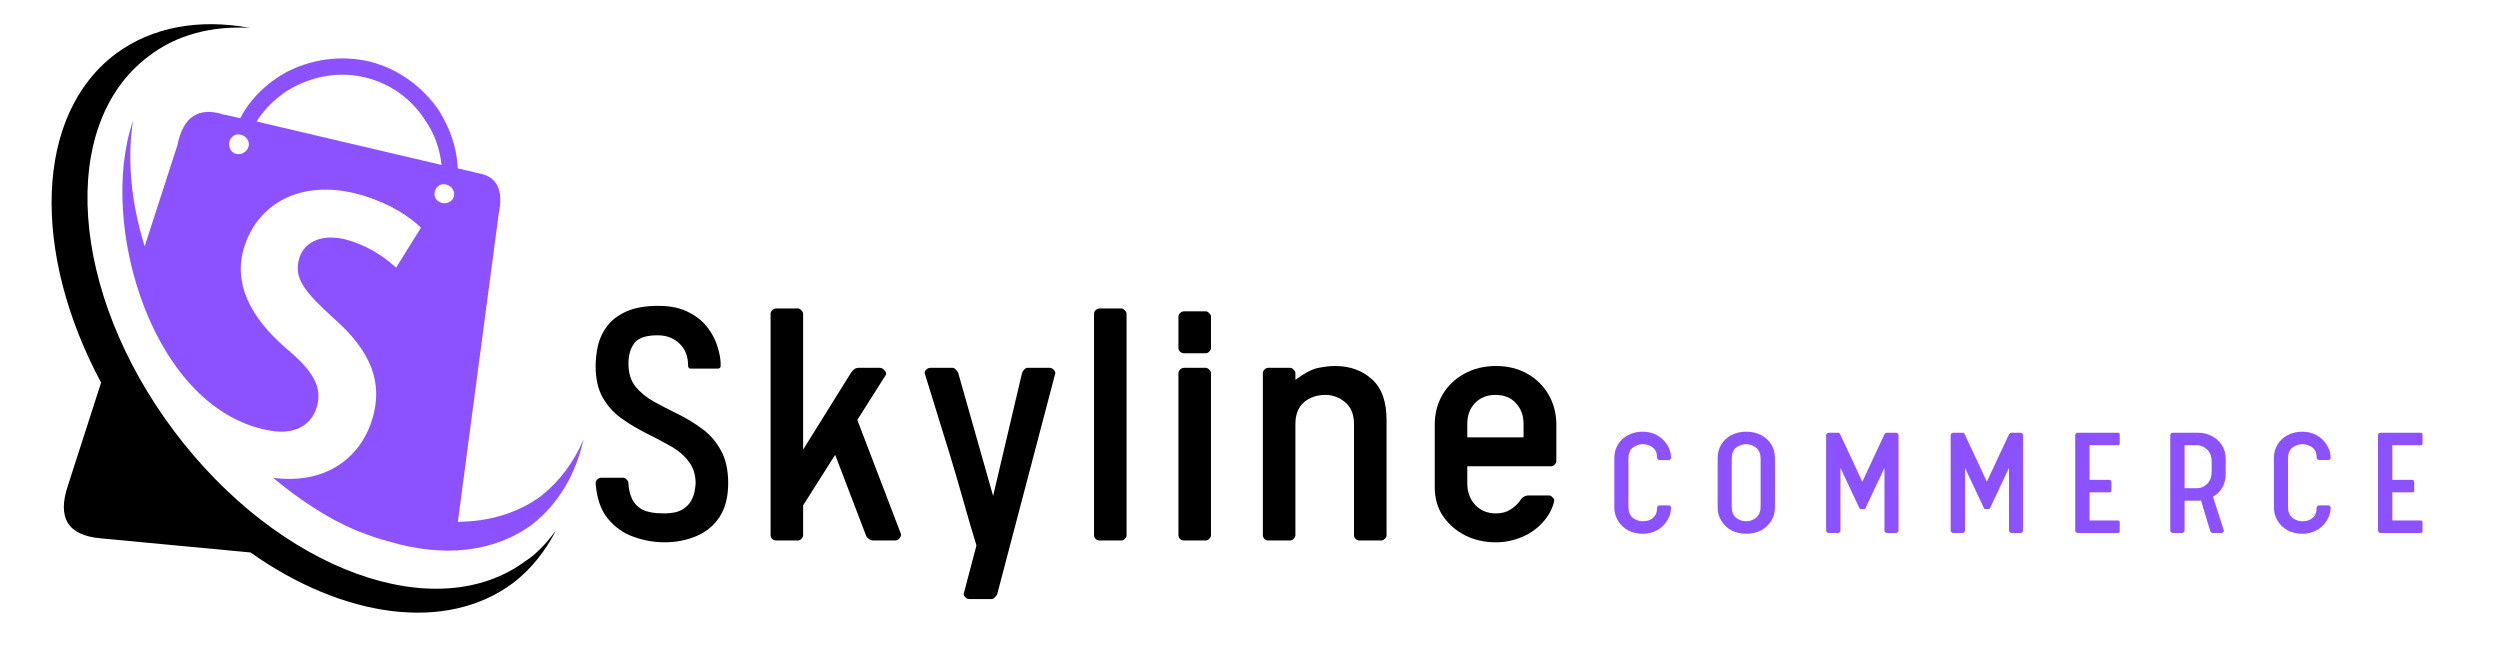<svg xmlns="http://www.w3.org/2000/svg" xmlns:xlink="http://www.w3.org/1999/xlink" width="200" zoomAndPan="magnify" viewBox="0 0 150 39" height="52" preserveAspectRatio="xMidYMid meet" version="1.2"><defs><clipPath id="7865802b22"><path d="M 7 3 L 36 3 L 36 34 L 7 34 Z M 7 3 "/></clipPath><clipPath id="a524959a19"><path d="M 6.504 -1.254 L 40.844 9.551 L 31.168 40.316 L -3.172 29.512 Z M 6.504 -1.254 "/></clipPath><clipPath id="62b3d1c39c"><path d="M 6.504 -1.254 L 40.844 9.551 L 31.168 40.316 L -3.172 29.512 Z M 6.504 -1.254 "/></clipPath><clipPath id="76be23a86b"><path d="M 3 1 L 34 1 L 34 37 L 3 37 Z M 3 1 "/></clipPath><clipPath id="7b232ab8db"><path d="M 6.504 -1.254 L 40.844 9.551 L 31.168 40.316 L -3.172 29.512 Z M 6.504 -1.254 "/></clipPath><clipPath id="027fbdfe4f"><path d="M 6.504 -1.254 L 40.844 9.551 L 31.168 40.316 L -3.172 29.512 Z M 6.504 -1.254 "/></clipPath></defs><g id="671369a899"><g clip-rule="nonzero" clip-path="url(#7865802b22)"><g clip-rule="nonzero" clip-path="url(#a524959a19)"><g clip-rule="nonzero" clip-path="url(#62b3d1c39c)"><path style=" stroke:none;fill-rule:evenodd;fill:#8c52ff;fill-opacity:1;" d="M 27.469 31.32 L 29.918 12.852 C 30.238 11.367 29.793 10.582 28.711 10.395 L 27.465 10.102 C 27.414 8.844 26.988 7.676 26.332 6.625 C 25.383 5.238 23.945 4.148 22.207 3.699 C 20.41 3.277 18.637 3.566 17.16 4.34 C 16.023 4.973 15.035 5.898 14.414 7.09 L 13.398 6.867 C 11.914 6.402 10.984 6.996 10.641 8.719 L 8.68 14.781 C 7.844 12.09 7.625 9.5 7.984 7.242 C 5.836 13.441 9.176 24.832 16.418 25.871 C 17.75 26.039 18.668 25.492 18.996 24.453 C 19.375 23.242 18.793 22.262 17.188 20.918 C 15.008 19.043 13.973 16.984 14.652 14.824 C 15.516 12.078 18.297 10.633 21.898 11.766 C 23.477 12.262 24.574 13.004 25.258 13.66 L 23.766 16.059 C 23.262 15.602 22.359 14.871 21.008 14.445 C 19.297 13.906 18.246 14.566 17.965 15.465 C 17.582 16.68 18.27 17.492 19.996 19.074 C 22.285 21.078 23.016 22.988 22.32 25.199 C 21.555 27.629 19.367 29.07 16.383 28.668 C 17.914 29.941 19.586 31.062 21.328 31.809 C 21.992 32.062 22.648 32.324 23.336 32.488 C 26.547 33.449 29.602 33.172 31.918 31.477 C 33.492 30.238 34.539 28.488 35.012 26.363 C 34.438 27.719 33.578 28.879 32.457 29.766 C 31.039 30.805 29.305 31.297 27.469 31.309 Z M 27.227 11.805 C 27.324 11.492 27.125 11.18 26.809 11.082 C 26.496 10.984 26.199 11.133 26.098 11.453 C 26 11.762 26.152 12.062 26.469 12.16 C 26.785 12.262 27.125 12.125 27.227 11.805 Z M 14.906 8.82 C 15.008 8.504 14.805 8.195 14.488 8.094 C 14.172 7.996 13.879 8.148 13.777 8.465 C 13.68 8.781 13.816 9.121 14.133 9.223 C 14.445 9.32 14.805 9.137 14.906 8.82 Z M 26.488 9.895 L 15.387 7.289 C 15.957 6.426 16.73 5.684 17.621 5.223 C 18.922 4.543 20.441 4.277 21.953 4.656 C 23.469 5.031 24.707 5.965 25.504 7.207 C 26.051 7.977 26.398 8.926 26.488 9.895 Z M 26.488 9.895 "/></g></g></g><g clip-rule="nonzero" clip-path="url(#76be23a86b)"><g clip-rule="nonzero" clip-path="url(#7b232ab8db)"><g clip-rule="nonzero" clip-path="url(#027fbdfe4f)"><path style=" stroke:none;fill-rule:evenodd;fill:#000000;fill-opacity:1;" d="M 31.602 33.609 C 26.207 37.699 16.719 34.223 10.445 25.867 C 4.172 17.508 3.473 7.453 8.918 3.375 C 10.609 2.074 12.707 1.547 14.992 1.672 C 11.949 1.113 9.125 1.605 6.926 3.242 C 2.062 6.91 1.891 15.164 6.066 22.957 L 4.082 29.113 C 3.414 31.078 4.078 32.129 6.047 32.301 L 15.031 33.148 C 20.574 37.07 26.766 37.977 30.777 34.984 C 31.879 34.145 32.715 33.07 33.352 31.84 C 32.84 32.516 32.297 33.141 31.605 33.617 Z M 31.602 33.609 "/></g></g></g><g style="fill:#000000;fill-opacity:1;"><g transform="translate(34.91, 32.429)"><path style="stroke:none" d="M 4.953 0.109 C 4.336 0.109 3.723 0 3.109 -0.219 C 2.492 -0.438 1.973 -0.805 1.547 -1.328 C 1.129 -1.848 0.891 -2.551 0.828 -3.438 C 0.828 -3.52 0.859 -3.594 0.922 -3.656 C 0.992 -3.727 1.078 -3.766 1.172 -3.766 L 2.484 -3.766 C 2.555 -3.766 2.625 -3.727 2.688 -3.656 C 2.758 -3.594 2.797 -3.52 2.797 -3.438 C 2.805 -3.145 2.867 -2.852 2.984 -2.562 C 3.098 -2.281 3.301 -2.051 3.594 -1.875 C 3.895 -1.707 4.344 -1.625 4.938 -1.625 C 5.414 -1.625 5.781 -1.703 6.031 -1.859 C 6.289 -2.016 6.473 -2.203 6.578 -2.422 C 6.691 -2.641 6.758 -2.844 6.781 -3.031 C 6.812 -3.227 6.828 -3.359 6.828 -3.422 C 6.828 -3.961 6.68 -4.41 6.391 -4.766 C 6.109 -5.129 5.738 -5.438 5.281 -5.688 C 4.82 -5.945 4.336 -6.203 3.828 -6.453 C 3.316 -6.711 2.832 -7.004 2.375 -7.328 C 1.914 -7.66 1.539 -8.078 1.25 -8.578 C 0.969 -9.078 0.828 -9.703 0.828 -10.453 C 0.828 -10.859 0.875 -11.273 0.969 -11.703 C 1.07 -12.129 1.254 -12.516 1.516 -12.859 C 1.773 -13.211 2.156 -13.504 2.656 -13.734 C 3.156 -13.961 3.801 -14.078 4.594 -14.078 C 5.332 -14.078 5.941 -13.945 6.422 -13.688 C 6.91 -13.438 7.297 -13.117 7.578 -12.734 C 7.859 -12.348 8.051 -11.961 8.156 -11.578 C 8.27 -11.203 8.328 -10.879 8.328 -10.609 L 8.328 -10.453 C 8.316 -10.359 8.258 -10.312 8.156 -10.312 L 6.531 -10.312 C 6.426 -10.312 6.375 -10.375 6.375 -10.5 C 6.375 -11.051 6.203 -11.488 5.859 -11.812 C 5.516 -12.145 5.078 -12.312 4.547 -12.312 C 3.859 -12.312 3.395 -12.156 3.156 -11.844 C 2.914 -11.531 2.797 -11.117 2.797 -10.609 C 2.797 -10.047 2.938 -9.586 3.219 -9.234 C 3.5 -8.891 3.867 -8.586 4.328 -8.328 C 4.785 -8.078 5.27 -7.828 5.781 -7.578 C 6.289 -7.328 6.773 -7.031 7.234 -6.688 C 7.691 -6.352 8.062 -5.926 8.344 -5.406 C 8.633 -4.895 8.781 -4.238 8.781 -3.438 C 8.781 -2.602 8.602 -1.922 8.25 -1.391 C 7.895 -0.867 7.426 -0.488 6.844 -0.25 C 6.258 -0.008 5.629 0.109 4.953 0.109 Z M 4.953 0.109 "/></g></g><g style="fill:#000000;fill-opacity:1;"><g transform="translate(45.063, 32.429)"><path style="stroke:none" d="M 1.516 0 C 1.422 0 1.336 -0.031 1.266 -0.094 C 1.203 -0.164 1.172 -0.238 1.172 -0.312 L 1.172 -13.594 C 1.172 -13.676 1.203 -13.75 1.266 -13.812 C 1.336 -13.883 1.422 -13.922 1.516 -13.922 L 2.812 -13.922 C 2.883 -13.922 2.953 -13.883 3.016 -13.812 C 3.086 -13.75 3.125 -13.676 3.125 -13.594 L 3.125 -5.453 L 5.938 -9.969 C 5.988 -10.062 6.055 -10.148 6.141 -10.234 C 6.234 -10.316 6.332 -10.359 6.438 -10.359 L 7.719 -10.359 C 7.82 -10.359 7.91 -10.316 7.984 -10.234 C 8.066 -10.16 8.109 -10.07 8.109 -9.969 L 6.375 -7.234 L 9 -0.375 C 9 -0.27 8.961 -0.18 8.891 -0.109 C 8.816 -0.035 8.727 0 8.625 0 L 7.344 0 C 7.238 0 7.141 -0.035 7.047 -0.109 C 6.953 -0.18 6.895 -0.266 6.875 -0.359 L 5.047 -5.141 L 3.125 -2.109 L 3.125 -0.312 C 3.125 -0.238 3.086 -0.164 3.016 -0.094 C 2.953 -0.031 2.883 0 2.812 0 Z M 1.516 0 "/></g></g><g style="fill:#000000;fill-opacity:1;"><g transform="translate(55.103, 32.429)"><path style="stroke:none" d="M 3.062 3.516 C 2.969 3.516 2.883 3.477 2.812 3.406 C 2.75 3.344 2.719 3.273 2.719 3.203 L 3.484 0.297 C 3.242 -0.484 2.988 -1.352 2.719 -2.312 C 2.445 -3.281 2.172 -4.223 1.891 -5.141 L 0.375 -10.047 C 0.375 -10.117 0.406 -10.188 0.469 -10.25 C 0.539 -10.32 0.625 -10.359 0.719 -10.359 L 2.047 -10.359 C 2.117 -10.359 2.188 -10.32 2.25 -10.25 C 2.32 -10.188 2.367 -10.117 2.391 -10.047 L 4.484 -2.672 L 6.219 -10.047 C 6.25 -10.117 6.289 -10.188 6.344 -10.25 C 6.406 -10.32 6.473 -10.359 6.547 -10.359 L 7.875 -10.359 C 7.969 -10.359 8.047 -10.32 8.109 -10.25 C 8.18 -10.188 8.219 -10.117 8.219 -10.047 L 4.734 3.203 C 4.711 3.273 4.664 3.344 4.594 3.406 C 4.531 3.477 4.461 3.516 4.391 3.516 Z M 3.062 3.516 "/></g></g><g style="fill:#000000;fill-opacity:1;"><g transform="translate(64.469, 32.429)"><path style="stroke:none" d="M 1.516 0 C 1.422 0 1.336 -0.031 1.266 -0.094 C 1.203 -0.164 1.172 -0.238 1.172 -0.312 L 1.172 -13.594 C 1.172 -13.676 1.203 -13.75 1.266 -13.812 C 1.336 -13.883 1.422 -13.922 1.516 -13.922 L 2.812 -13.922 C 2.883 -13.922 2.953 -13.883 3.016 -13.812 C 3.086 -13.75 3.125 -13.676 3.125 -13.594 L 3.125 -0.312 C 3.125 -0.238 3.086 -0.164 3.016 -0.094 C 2.953 -0.031 2.883 0 2.812 0 Z M 1.516 0 "/></g></g><g style="fill:#000000;fill-opacity:1;"><g transform="translate(69.534, 32.429)"><path style="stroke:none" d="M 1.516 -11.234 C 1.422 -11.234 1.336 -11.266 1.266 -11.328 C 1.203 -11.398 1.172 -11.473 1.172 -11.547 L 1.172 -13.438 C 1.172 -13.508 1.203 -13.578 1.266 -13.641 C 1.336 -13.711 1.422 -13.75 1.516 -13.75 L 2.812 -13.75 C 2.883 -13.75 2.953 -13.711 3.016 -13.641 C 3.086 -13.578 3.125 -13.508 3.125 -13.438 L 3.125 -11.547 C 3.125 -11.473 3.086 -11.398 3.016 -11.328 C 2.953 -11.266 2.883 -11.234 2.812 -11.234 Z M 1.516 0 C 1.422 0 1.336 -0.031 1.266 -0.094 C 1.203 -0.164 1.172 -0.238 1.172 -0.312 L 1.172 -10.047 C 1.172 -10.117 1.203 -10.188 1.266 -10.25 C 1.336 -10.32 1.422 -10.359 1.516 -10.359 L 2.812 -10.359 C 2.883 -10.359 2.953 -10.32 3.016 -10.25 C 3.086 -10.188 3.125 -10.117 3.125 -10.047 L 3.125 -0.312 C 3.125 -0.238 3.086 -0.164 3.016 -0.094 C 2.953 -0.031 2.883 0 2.812 0 Z M 1.516 0 "/></g></g><g style="fill:#000000;fill-opacity:1;"><g transform="translate(74.599, 32.429)"><path style="stroke:none" d="M 1.484 0 C 1.41 0 1.336 -0.031 1.266 -0.094 C 1.203 -0.164 1.172 -0.238 1.172 -0.312 L 1.172 -10.047 C 1.172 -10.117 1.203 -10.188 1.266 -10.25 C 1.336 -10.32 1.41 -10.359 1.484 -10.359 L 2.797 -10.359 C 2.879 -10.359 2.953 -10.32 3.016 -10.25 C 3.086 -10.188 3.125 -10.117 3.125 -10.047 L 3.125 -9.641 C 3.695 -10.055 4.16 -10.297 4.516 -10.359 C 4.879 -10.43 5.207 -10.469 5.5 -10.469 C 6.395 -10.469 7.133 -10.203 7.719 -9.672 C 8.301 -9.148 8.594 -8.336 8.594 -7.234 L 8.594 -0.312 C 8.594 -0.238 8.555 -0.164 8.484 -0.094 C 8.422 -0.031 8.348 0 8.266 0 L 6.953 0 C 6.879 0 6.805 -0.031 6.734 -0.094 C 6.672 -0.164 6.641 -0.238 6.641 -0.312 L 6.641 -6.984 C 6.641 -7.566 6.461 -8.004 6.109 -8.297 C 5.754 -8.586 5.363 -8.734 4.938 -8.734 C 4.406 -8.734 3.969 -8.582 3.625 -8.281 C 3.289 -7.977 3.125 -7.547 3.125 -6.984 L 3.125 -0.312 C 3.125 -0.238 3.086 -0.164 3.016 -0.094 C 2.953 -0.031 2.879 0 2.797 0 Z M 1.484 0 "/></g></g><g style="fill:#000000;fill-opacity:1;"><g transform="translate(85.022, 32.429)"><path style="stroke:none" d="M 4.734 0.109 C 4.066 0.109 3.457 -0.023 2.906 -0.297 C 2.352 -0.578 1.906 -0.961 1.562 -1.453 C 1.227 -1.953 1.062 -2.535 1.062 -3.203 L 1.062 -6.938 C 1.062 -7.613 1.219 -8.219 1.531 -8.75 C 1.844 -9.281 2.273 -9.695 2.828 -10 C 3.391 -10.312 4.023 -10.469 4.734 -10.469 C 5.453 -10.469 6.082 -10.312 6.625 -10 C 7.164 -9.695 7.586 -9.281 7.891 -8.75 C 8.203 -8.219 8.359 -7.613 8.359 -6.938 L 8.359 -4.766 C 8.359 -4.691 8.32 -4.617 8.25 -4.547 C 8.188 -4.484 8.113 -4.453 8.031 -4.453 L 3.016 -4.453 L 3.016 -3.422 C 3.016 -2.91 3.172 -2.484 3.484 -2.141 C 3.805 -1.797 4.223 -1.625 4.734 -1.625 C 5.078 -1.625 5.367 -1.703 5.609 -1.859 C 5.859 -2.016 6.051 -2.195 6.188 -2.406 C 6.32 -2.602 6.492 -2.703 6.703 -2.703 L 7.922 -2.703 C 7.992 -2.703 8.062 -2.664 8.125 -2.594 C 8.195 -2.531 8.234 -2.461 8.234 -2.391 C 8.129 -1.91 7.898 -1.477 7.547 -1.094 C 7.203 -0.707 6.781 -0.41 6.281 -0.203 C 5.781 0.004 5.266 0.109 4.734 0.109 Z M 3.016 -6.188 L 6.391 -6.188 L 6.391 -7 C 6.391 -7.5 6.238 -7.91 5.938 -8.234 C 5.645 -8.566 5.234 -8.734 4.703 -8.734 C 4.191 -8.734 3.781 -8.566 3.469 -8.234 C 3.164 -7.91 3.016 -7.5 3.016 -7 Z M 3.016 -6.188 "/></g></g><g style="fill:#8c52ff;fill-opacity:1;"><g transform="translate(96.407, 31.979)"><path style="stroke:none" d="M 2.156 0.047 C 1.832 0.047 1.539 -0.02 1.281 -0.156 C 1.02 -0.301 0.816 -0.492 0.672 -0.734 C 0.523 -0.973 0.453 -1.238 0.453 -1.531 L 0.453 -4.5 C 0.453 -4.801 0.523 -5.07 0.672 -5.312 C 0.816 -5.551 1.02 -5.738 1.281 -5.875 C 1.539 -6.008 1.832 -6.078 2.156 -6.078 C 2.469 -6.078 2.75 -6.008 3 -5.875 C 3.25 -5.738 3.453 -5.551 3.609 -5.312 C 3.766 -5.082 3.848 -4.816 3.859 -4.516 C 3.859 -4.484 3.844 -4.453 3.812 -4.422 C 3.789 -4.391 3.766 -4.375 3.734 -4.375 L 3.156 -4.375 C 3.125 -4.375 3.094 -4.391 3.062 -4.422 C 3.031 -4.453 3.016 -4.484 3.016 -4.516 C 3.016 -4.734 2.969 -4.898 2.875 -5.016 C 2.781 -5.129 2.672 -5.207 2.547 -5.25 C 2.422 -5.301 2.289 -5.328 2.156 -5.328 C 1.945 -5.328 1.75 -5.258 1.562 -5.125 C 1.383 -4.988 1.297 -4.754 1.297 -4.422 L 1.297 -1.609 C 1.297 -1.285 1.383 -1.051 1.562 -0.906 C 1.75 -0.77 1.945 -0.703 2.156 -0.703 C 2.289 -0.703 2.422 -0.723 2.547 -0.766 C 2.672 -0.816 2.781 -0.898 2.875 -1.016 C 2.969 -1.141 3.016 -1.305 3.016 -1.516 C 3.016 -1.547 3.031 -1.578 3.062 -1.609 C 3.094 -1.641 3.125 -1.656 3.156 -1.656 L 3.734 -1.656 C 3.766 -1.656 3.789 -1.641 3.812 -1.609 C 3.844 -1.578 3.859 -1.547 3.859 -1.516 C 3.848 -1.223 3.766 -0.957 3.609 -0.719 C 3.453 -0.477 3.25 -0.289 3 -0.156 C 2.75 -0.02 2.469 0.047 2.156 0.047 Z M 2.156 0.047 "/></g></g><g style="fill:#8c52ff;fill-opacity:1;"><g transform="translate(102.606, 31.979)"><path style="stroke:none" d="M 2.172 0.047 C 1.836 0.047 1.539 -0.02 1.281 -0.156 C 1.02 -0.301 0.816 -0.492 0.672 -0.734 C 0.523 -0.973 0.453 -1.238 0.453 -1.531 L 0.453 -4.5 C 0.453 -4.801 0.523 -5.07 0.672 -5.312 C 0.816 -5.551 1.02 -5.738 1.281 -5.875 C 1.539 -6.008 1.836 -6.078 2.172 -6.078 C 2.504 -6.078 2.801 -6.008 3.062 -5.875 C 3.32 -5.738 3.523 -5.551 3.672 -5.312 C 3.816 -5.07 3.891 -4.801 3.891 -4.5 L 3.891 -1.531 C 3.891 -1.238 3.816 -0.973 3.672 -0.734 C 3.523 -0.492 3.32 -0.301 3.062 -0.156 C 2.801 -0.02 2.504 0.047 2.172 0.047 Z M 2.172 -0.703 C 2.379 -0.703 2.57 -0.77 2.75 -0.906 C 2.938 -1.051 3.031 -1.285 3.031 -1.609 L 3.031 -4.422 C 3.031 -4.754 2.938 -4.988 2.75 -5.125 C 2.57 -5.258 2.379 -5.328 2.172 -5.328 C 1.953 -5.328 1.75 -5.258 1.562 -5.125 C 1.383 -4.988 1.297 -4.754 1.297 -4.422 L 1.297 -1.609 C 1.297 -1.285 1.383 -1.051 1.562 -0.906 C 1.75 -0.77 1.953 -0.703 2.172 -0.703 Z M 2.172 -0.703 "/></g></g><g style="fill:#8c52ff;fill-opacity:1;"><g transform="translate(109.067, 31.979)"><path style="stroke:none" d="M 0.656 0 C 0.613 0 0.578 -0.016 0.547 -0.047 C 0.516 -0.078 0.5 -0.109 0.5 -0.141 L 0.5 -5.875 C 0.5 -5.906 0.516 -5.938 0.547 -5.969 C 0.578 -6 0.613 -6.016 0.656 -6.016 L 1.219 -6.016 C 1.258 -6.016 1.297 -5.992 1.328 -5.953 L 2.672 -3.078 L 4.016 -5.953 C 4.047 -5.992 4.086 -6.016 4.141 -6.016 L 4.703 -6.016 C 4.742 -6.016 4.773 -6 4.797 -5.969 C 4.828 -5.938 4.844 -5.906 4.844 -5.875 L 4.844 -0.141 C 4.844 -0.109 4.828 -0.078 4.797 -0.047 C 4.773 -0.016 4.742 0 4.703 0 L 4.141 0 C 4.109 0 4.078 -0.016 4.047 -0.047 C 4.016 -0.078 4 -0.109 4 -0.141 L 4 -3.906 L 2.859 -1.484 C 2.836 -1.453 2.812 -1.438 2.781 -1.438 L 2.562 -1.438 C 2.531 -1.438 2.508 -1.453 2.5 -1.484 L 1.359 -3.906 L 1.359 -0.141 C 1.359 -0.109 1.344 -0.078 1.312 -0.047 C 1.281 -0.016 1.25 0 1.219 0 Z M 0.656 0 "/></g></g><g style="fill:#8c52ff;fill-opacity:1;"><g transform="translate(116.54, 31.979)"><path style="stroke:none" d="M 0.656 0 C 0.613 0 0.578 -0.016 0.547 -0.047 C 0.516 -0.078 0.5 -0.109 0.5 -0.141 L 0.5 -5.875 C 0.5 -5.906 0.516 -5.938 0.547 -5.969 C 0.578 -6 0.613 -6.016 0.656 -6.016 L 1.219 -6.016 C 1.258 -6.016 1.297 -5.992 1.328 -5.953 L 2.672 -3.078 L 4.016 -5.953 C 4.047 -5.992 4.086 -6.016 4.141 -6.016 L 4.703 -6.016 C 4.742 -6.016 4.773 -6 4.797 -5.969 C 4.828 -5.938 4.844 -5.906 4.844 -5.875 L 4.844 -0.141 C 4.844 -0.109 4.828 -0.078 4.797 -0.047 C 4.773 -0.016 4.742 0 4.703 0 L 4.141 0 C 4.109 0 4.078 -0.016 4.047 -0.047 C 4.016 -0.078 4 -0.109 4 -0.141 L 4 -3.906 L 2.859 -1.484 C 2.836 -1.453 2.812 -1.438 2.781 -1.438 L 2.562 -1.438 C 2.531 -1.438 2.508 -1.453 2.5 -1.484 L 1.359 -3.906 L 1.359 -0.141 C 1.359 -0.109 1.344 -0.078 1.312 -0.047 C 1.281 -0.016 1.25 0 1.219 0 Z M 0.656 0 "/></g></g><g style="fill:#8c52ff;fill-opacity:1;"><g transform="translate(124.012, 31.979)"><path style="stroke:none" d="M 0.656 0 C 0.613 0 0.578 -0.016 0.547 -0.047 C 0.516 -0.078 0.5 -0.109 0.5 -0.141 L 0.5 -5.875 C 0.5 -5.906 0.516 -5.938 0.547 -5.969 C 0.578 -6 0.613 -6.016 0.656 -6.016 L 3.062 -6.016 C 3.094 -6.016 3.117 -6.004 3.141 -5.984 C 3.16 -5.961 3.172 -5.938 3.172 -5.906 L 3.172 -5.391 C 3.172 -5.305 3.133 -5.266 3.062 -5.266 L 1.359 -5.266 L 1.359 -3.188 L 2.562 -3.188 C 2.594 -3.188 2.617 -3.172 2.641 -3.141 C 2.66 -3.117 2.672 -3.094 2.672 -3.062 L 2.672 -2.562 C 2.672 -2.477 2.633 -2.438 2.562 -2.438 L 1.359 -2.438 L 1.359 -0.75 L 3.062 -0.75 C 3.133 -0.75 3.172 -0.707 3.172 -0.625 L 3.172 -0.109 C 3.172 -0.086 3.16 -0.062 3.141 -0.031 C 3.117 -0.008 3.094 0 3.062 0 Z M 0.656 0 "/></g></g><g style="fill:#8c52ff;fill-opacity:1;"><g transform="translate(129.715, 31.979)"><path style="stroke:none" d="M 0.656 0 C 0.613 0 0.578 -0.016 0.547 -0.047 C 0.516 -0.078 0.5 -0.109 0.5 -0.141 L 0.5 -5.875 C 0.5 -5.906 0.516 -5.938 0.547 -5.969 C 0.578 -6 0.613 -6.016 0.656 -6.016 L 2.172 -6.016 C 2.453 -6.016 2.719 -5.953 2.969 -5.828 C 3.227 -5.703 3.438 -5.52 3.594 -5.281 C 3.75 -5.039 3.828 -4.75 3.828 -4.406 L 3.828 -3.547 C 3.828 -3.223 3.754 -2.941 3.609 -2.703 C 3.473 -2.473 3.289 -2.297 3.062 -2.172 L 3.719 -0.141 C 3.719 -0.109 3.703 -0.078 3.672 -0.047 C 3.641 -0.016 3.609 0 3.578 0 L 3.031 0 C 3 0 2.969 -0.016 2.938 -0.047 C 2.914 -0.078 2.898 -0.109 2.891 -0.141 L 2.344 -1.953 C 2.312 -1.953 2.281 -1.945 2.25 -1.938 C 2.227 -1.938 2.203 -1.938 2.172 -1.938 L 1.359 -1.938 L 1.359 -0.141 C 1.359 -0.109 1.344 -0.078 1.312 -0.047 C 1.281 -0.016 1.25 0 1.219 0 Z M 1.359 -2.688 L 2.125 -2.688 C 2.332 -2.688 2.523 -2.77 2.703 -2.938 C 2.891 -3.102 2.984 -3.359 2.984 -3.703 L 2.984 -4.266 C 2.984 -4.598 2.891 -4.848 2.703 -5.016 C 2.523 -5.18 2.332 -5.266 2.125 -5.266 L 1.359 -5.266 Z M 1.359 -2.688 "/></g></g><g style="fill:#8c52ff;fill-opacity:1;"><g transform="translate(135.982, 31.979)"><path style="stroke:none" d="M 2.156 0.047 C 1.832 0.047 1.539 -0.02 1.281 -0.156 C 1.02 -0.301 0.816 -0.492 0.672 -0.734 C 0.523 -0.973 0.453 -1.238 0.453 -1.531 L 0.453 -4.5 C 0.453 -4.801 0.523 -5.07 0.672 -5.312 C 0.816 -5.551 1.02 -5.738 1.281 -5.875 C 1.539 -6.008 1.832 -6.078 2.156 -6.078 C 2.469 -6.078 2.75 -6.008 3 -5.875 C 3.25 -5.738 3.453 -5.551 3.609 -5.312 C 3.766 -5.082 3.848 -4.816 3.859 -4.516 C 3.859 -4.484 3.844 -4.453 3.812 -4.422 C 3.789 -4.391 3.766 -4.375 3.734 -4.375 L 3.156 -4.375 C 3.125 -4.375 3.094 -4.391 3.062 -4.422 C 3.031 -4.453 3.016 -4.484 3.016 -4.516 C 3.016 -4.734 2.969 -4.898 2.875 -5.016 C 2.781 -5.129 2.672 -5.207 2.547 -5.25 C 2.422 -5.301 2.289 -5.328 2.156 -5.328 C 1.945 -5.328 1.75 -5.258 1.562 -5.125 C 1.383 -4.988 1.297 -4.754 1.297 -4.422 L 1.297 -1.609 C 1.297 -1.285 1.383 -1.051 1.562 -0.906 C 1.75 -0.77 1.945 -0.703 2.156 -0.703 C 2.289 -0.703 2.422 -0.723 2.547 -0.766 C 2.672 -0.816 2.781 -0.898 2.875 -1.016 C 2.969 -1.141 3.016 -1.305 3.016 -1.516 C 3.016 -1.547 3.031 -1.578 3.062 -1.609 C 3.094 -1.641 3.125 -1.656 3.156 -1.656 L 3.734 -1.656 C 3.766 -1.656 3.789 -1.641 3.812 -1.609 C 3.844 -1.578 3.859 -1.547 3.859 -1.516 C 3.848 -1.223 3.766 -0.957 3.609 -0.719 C 3.453 -0.477 3.25 -0.289 3 -0.156 C 2.75 -0.02 2.469 0.047 2.156 0.047 Z M 2.156 0.047 "/></g></g><g style="fill:#8c52ff;fill-opacity:1;"><g transform="translate(142.18, 31.979)"><path style="stroke:none" d="M 0.656 0 C 0.613 0 0.578 -0.016 0.547 -0.047 C 0.516 -0.078 0.5 -0.109 0.5 -0.141 L 0.5 -5.875 C 0.5 -5.906 0.516 -5.938 0.547 -5.969 C 0.578 -6 0.613 -6.016 0.656 -6.016 L 3.062 -6.016 C 3.094 -6.016 3.117 -6.004 3.141 -5.984 C 3.16 -5.961 3.172 -5.938 3.172 -5.906 L 3.172 -5.391 C 3.172 -5.305 3.133 -5.266 3.062 -5.266 L 1.359 -5.266 L 1.359 -3.188 L 2.562 -3.188 C 2.594 -3.188 2.617 -3.172 2.641 -3.141 C 2.66 -3.117 2.672 -3.094 2.672 -3.062 L 2.672 -2.562 C 2.672 -2.477 2.633 -2.438 2.562 -2.438 L 1.359 -2.438 L 1.359 -0.75 L 3.062 -0.75 C 3.133 -0.75 3.172 -0.707 3.172 -0.625 L 3.172 -0.109 C 3.172 -0.086 3.16 -0.062 3.141 -0.031 C 3.117 -0.008 3.094 0 3.062 0 Z M 0.656 0 "/></g></g></g></svg>